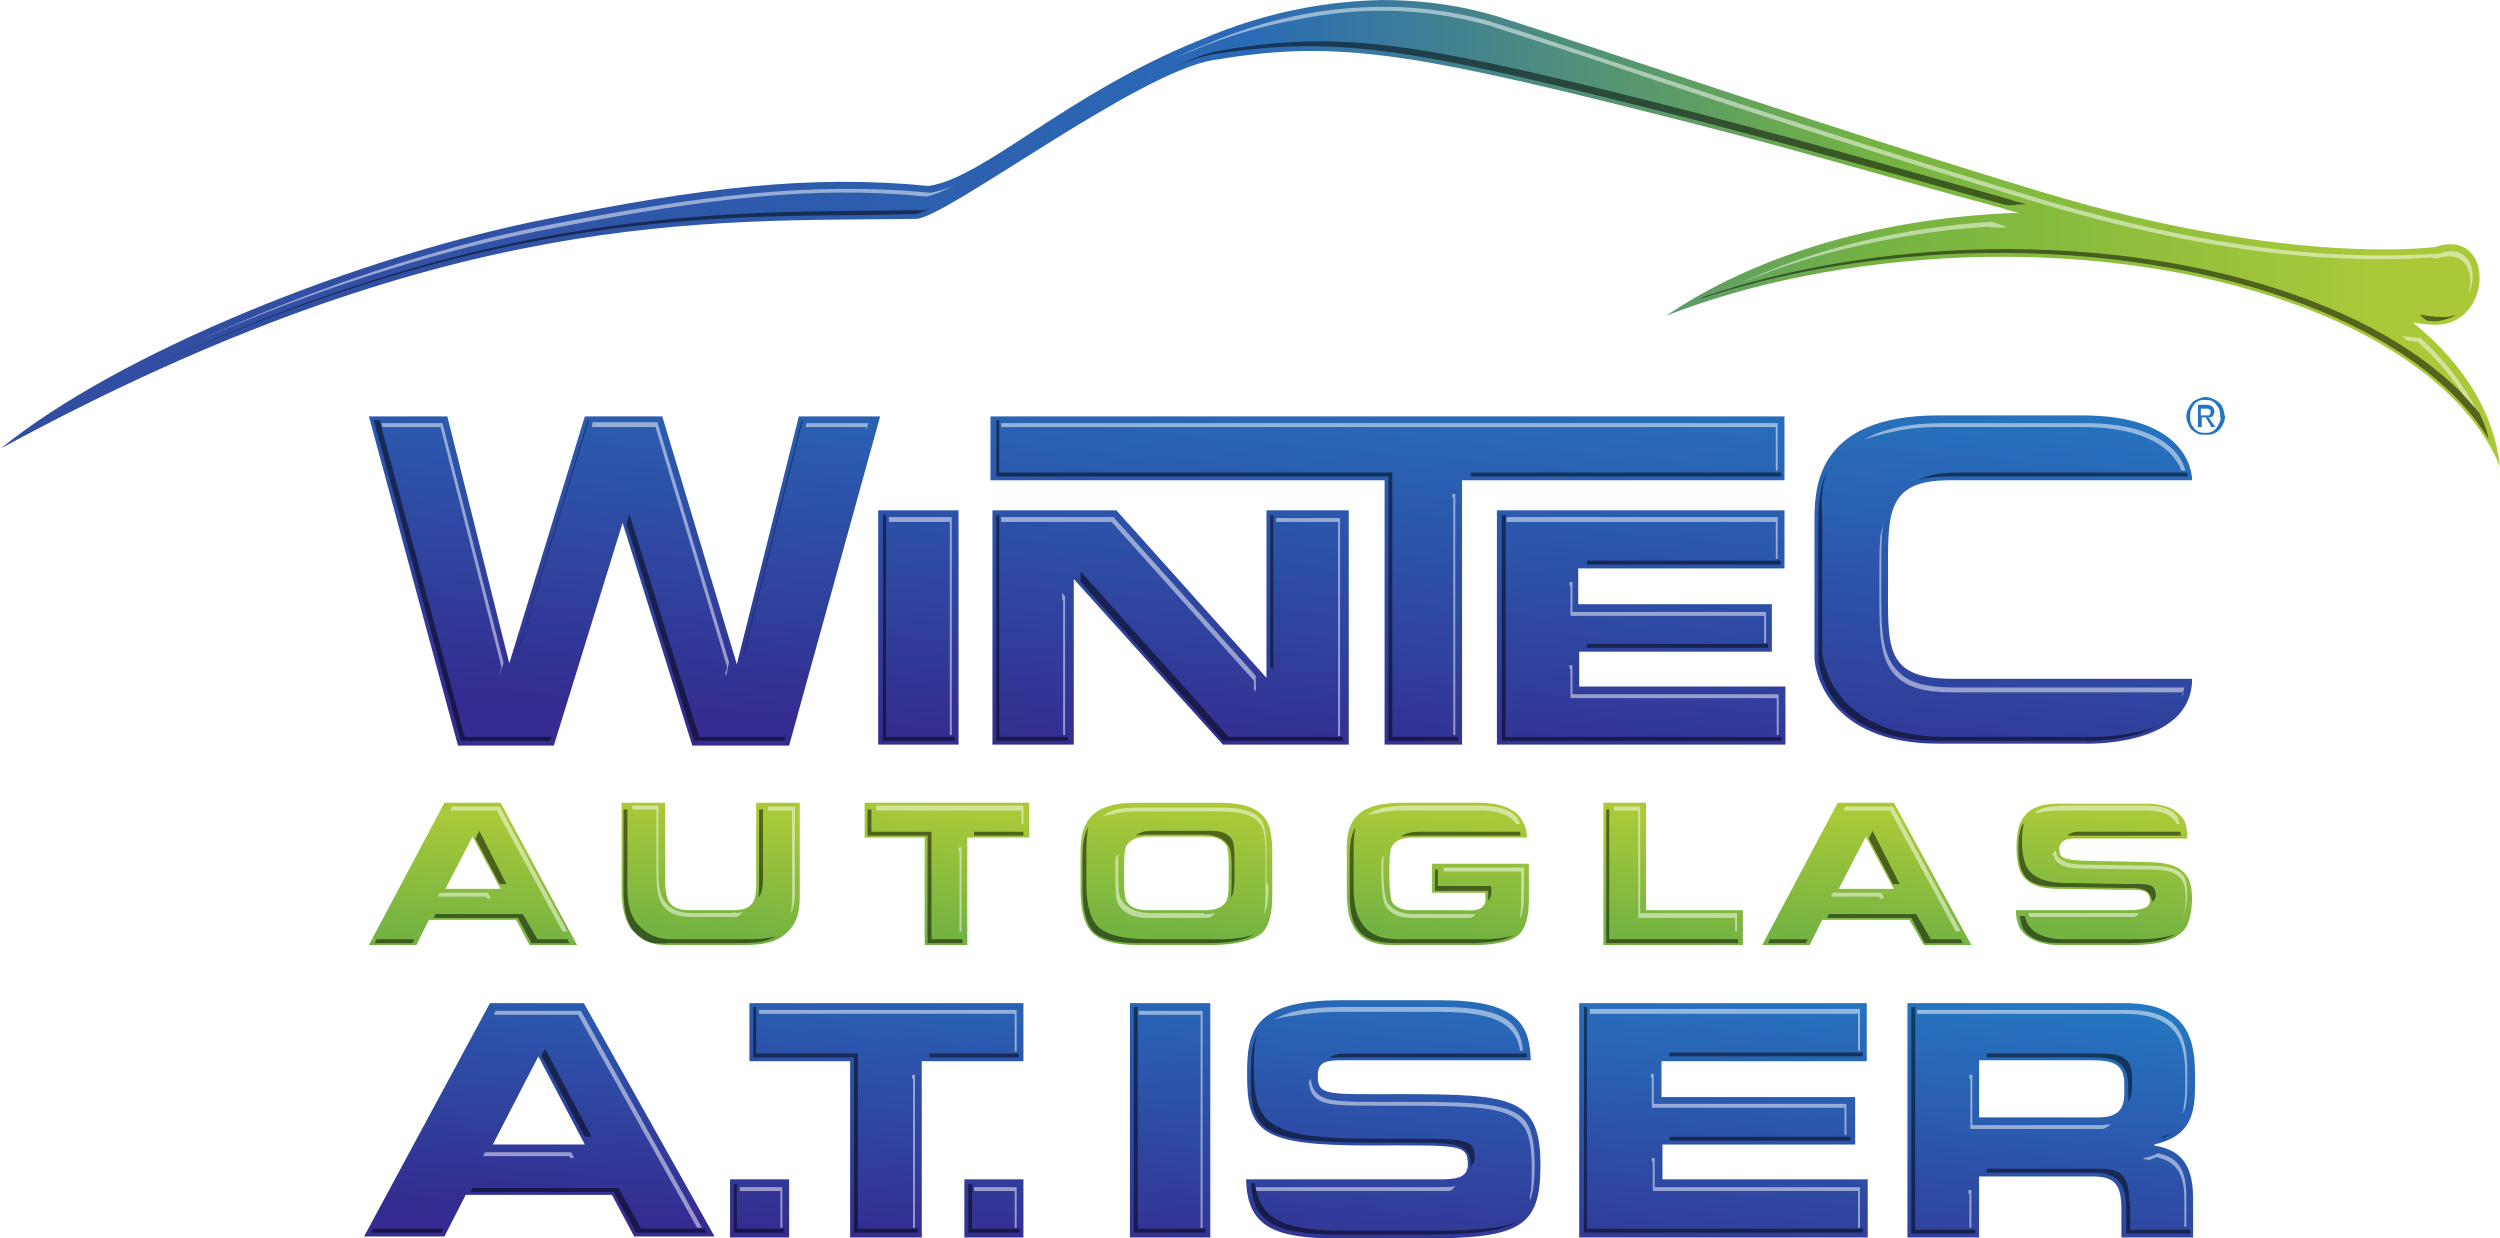 <?xml version="1.0" encoding="UTF-8" standalone="no"?>
<svg xmlns:inkscape="http://www.inkscape.org/namespaces/inkscape" xmlns:sodipodi="http://sodipodi.sourceforge.net/DTD/sodipodi-0.dtd" xmlns:xlink="http://www.w3.org/1999/xlink" xmlns="http://www.w3.org/2000/svg" xmlns:svg="http://www.w3.org/2000/svg" version="1.1" id="Ebene_1" x="0px" y="0px" viewBox="0 0 258.2 127.904" xml:space="preserve" sodipodi:docname="wintec-atiser-logo.svg" width="258.2" height="127.904" inkscape:version="1.1.1 (c3084ef, 2021-09-22)"><defs id="defs1116"></defs>
<style type="text/css" id="style824">
	.st0{fill:url(#SVGID_1_);}
	.st1{opacity:0.5;}
	.st2{fill:#FFFFFF;}
	.st3{fill:url(#SVGID_00000153698368484489692650000010020359452744115603_);}
	.st4{fill:url(#SVGID_00000019667611933875364950000008804897155985977790_);}
	.st5{fill:url(#SVGID_00000011019639178289654120000014150083164035141286_);}
	.st6{fill:url(#SVGID_00000155864084984428493720000005011122772256599194_);}
	.st7{fill:url(#SVGID_00000159433156276060330160000016588014663176731321_);}
	.st8{fill:url(#SVGID_00000169549658911868520920000012318413701836993156_);}
	.st9{fill:url(#SVGID_00000154402830831156132710000000575265403528066190_);}
	.st10{fill:url(#SVGID_00000144308954902178624900000011443252139729216900_);}
	.st11{fill:url(#SVGID_00000034064907002643664860000011143595867574443657_);}
	.st12{fill:url(#SVGID_00000145739914919411768690000015574702094184812951_);}
</style>
<g id="g1111" transform="translate(-15.2,-76.996)">
	<linearGradient id="SVGID_1_" gradientUnits="userSpaceOnUse" x1="145.504" y1="161.202" x2="149.993" y2="109.888">
		<stop offset="0.101" style="stop-color:#342C90" id="stop826"></stop>
		<stop offset="1" style="stop-color:#2578C1" id="stop828"></stop>
	</linearGradient>
	<path class="st0" d="m 146,147 -15.5,-17.3 h -12.8 v 24.2 h 8.4 v -17.1 l 15.4,17.1 h 13 V 129.7 H 146 Z m 23.9,6.9 h 29.7 v -6 h -21.3 v -3.6 h 19.9 v -4.9 h -20 v -3.7 h 21.3 v -6 h -29.7 v 24.2 z m -64,0 h 8.3 v -24.2 h -8.3 z M 97.7,120 91.3,145.6 83.6,120 h -8 L 67.8,145.5 61.4,120 h -8.1 l 9.2,34 h 9.9 l 7.1,-23 7.2,23 h 10 l 9.4,-34 z m 118.8,6.6 h 25.1 c 0,-1.6 -1.3,-6.7 -11.3,-6.7 h -14.9 c -12.9,0 -12.8,7.8 -12.8,11.1 0,5.1 0,11.9 0,13.9 0,1.2 1.2,8.9 12.8,8.9 h 14.9 c 0,0 11.3,0.5 11.3,-6.7 h -24.8 c -7.1,0 -6.6,-3.4 -6.6,-10.3 0,-6.5 -0.4,-10.2 6.3,-10.2 z m -98.9,0 h 40.6 v 27.3 h 8 v -27.3 h 33.3 V 120 h -82 v 6.6 z m 127.2,-7.4 c -0.1,-0.2 -0.2,-0.5 -0.4,-0.6 -0.2,-0.2 -0.4,-0.3 -0.6,-0.4 -0.2,-0.1 -0.5,-0.2 -0.8,-0.2 -0.3,0 -0.5,0.1 -0.8,0.2 -0.2,0.1 -0.5,0.2 -0.6,0.4 -0.2,0.2 -0.3,0.4 -0.4,0.6 -0.1,0.2 -0.2,0.5 -0.2,0.8 0,0.3 0.1,0.6 0.2,0.8 0.1,0.2 0.2,0.5 0.4,0.6 0.2,0.2 0.4,0.3 0.6,0.4 0.2,0.1 0.5,0.1 0.8,0.1 0.3,0 0.5,0 0.8,-0.1 0.2,-0.1 0.4,-0.2 0.6,-0.4 0.2,-0.2 0.3,-0.4 0.4,-0.6 0.1,-0.2 0.2,-0.5 0.2,-0.8 -0.1,-0.3 -0.1,-0.5 -0.2,-0.8 z m -0.4,1.5 c -0.1,0.2 -0.2,0.4 -0.3,0.5 -0.1,0.2 -0.3,0.3 -0.5,0.4 -0.2,0.1 -0.4,0.1 -0.6,0.1 -0.2,0 -0.5,0 -0.7,-0.1 -0.2,-0.1 -0.4,-0.2 -0.5,-0.4 -0.1,-0.2 -0.3,-0.3 -0.3,-0.5 -0.1,-0.2 -0.1,-0.4 -0.1,-0.7 0,-0.2 0,-0.5 0.1,-0.7 0.1,-0.2 0.2,-0.4 0.3,-0.5 0.1,-0.2 0.3,-0.3 0.5,-0.4 0.2,-0.1 0.4,-0.1 0.7,-0.1 0.2,0 0.4,0 0.6,0.1 0.2,0.1 0.4,0.2 0.5,0.4 0.1,0.2 0.3,0.3 0.3,0.5 0.1,0.2 0.1,0.4 0.1,0.7 0.1,0.3 0,0.5 -0.1,0.7 z m -0.7,-0.7 c 0.1,-0.1 0.2,-0.3 0.2,-0.5 0,-0.2 -0.1,-0.4 -0.2,-0.5 -0.1,-0.1 -0.3,-0.2 -0.6,-0.2 h -0.9 v 2.3 h 0.4 v -1 h 0.4 l 0.6,1 h 0.4 l -0.7,-1 c 0.1,0 0.3,0 0.4,-0.1 z m -0.8,-0.1 h -0.4 v -0.7 h 0.5 c 0.1,0 0.1,0 0.2,0 0.1,0 0.1,0 0.2,0.1 0.1,0 0.1,0.1 0.1,0.1 0,0 0,0.1 0,0.2 0,0.1 0,0.2 -0.1,0.2 0,0.1 -0.1,0.1 -0.1,0.1 -0.1,0 -0.1,0 -0.2,0 0,0 -0.1,0 -0.2,0 z" id="path831" style="fill:url(#SVGID_1_)"></path>
	<rect x="179.1" y="134.9" class="st1" width="20" height="0.4" id="rect833"></rect>
	<polygon class="st1" points="142.1,153.1 126.8,136 126.8,137.1 141.5,153.5 153.9,153.5 153.9,153.1 " id="polygon835"></polygon>
	<rect x="179.1" y="143.5" class="st1" width="18.7" height="0.4" id="rect837"></rect>
	<polygon class="st1" points="146.4,130.2 146.4,145.8 146.7,146.2 146.7,130.2 " id="polygon839"></polygon>
	<rect x="167.1" y="125.8" class="st1" width="32.1" height="0.4" id="rect841"></rect>
	<polygon class="st1" points="68.6,144.6 76,120.4 75.9,120.4 68.6,144.5 " id="polygon843"></polygon>
	<polygon class="st1" points="165.8,153.1 159,153.1 159,125.8 118.4,125.8 118.4,120.4 118.1,120.4 118.1,126.2 158.6,126.2 158.6,153.5 165.8,153.5 " id="polygon845"></polygon>
	<polygon class="st1" points="63.2,153.1 54.4,120.4 53.8,120.4 62.8,153.5 72,153.5 72.2,153.1 " id="polygon847"></polygon>
	<polygon class="st1" points="113.8,153.5 113.8,153.1 106.7,153.1 106.7,130.2 106.4,130.2 106.4,153.5 " id="polygon849"></polygon>
	<polygon class="st1" points="92,144.7 98.1,120.4 98,120.4 92,144.5 " id="polygon851"></polygon>
	<polygon class="st1" points="80.2,130.1 79.9,131.1 86.9,153.5 96.2,153.5 96.3,153.1 87.4,153.1 " id="polygon853"></polygon>
	<path class="st1" d="m 241.1,125.8 h -23.7 c -1.9,0 -3.2,0.3 -4.1,0.8 0.9,-0.3 2,-0.4 3.3,-0.4 h 24.6 c -0.1,-0.1 -0.1,-0.2 -0.1,-0.4 z" id="path855"></path>
	<polygon class="st1" points="118.1,153.5 125.5,153.5 125.5,153.1 118.4,153.1 118.4,130.2 118.1,130.2 " id="polygon857"></polygon>
	<polygon class="st1" points="170.7,130.2 170.3,130.2 170.3,153.5 199.2,153.5 199.2,153.1 170.7,153.1 " id="polygon859"></polygon>
	<path class="st1" d="m 203.9,125.6 c -0.9,2 -0.9,4.1 -0.9,5.5 v 4.1 c 0,4.1 0,8.3 0,9.8 0,0.1 0.3,8.5 12.4,8.5 0,0 14.9,0 14.9,0 0.1,0 4.5,0.2 7.7,-1.5 -3.2,1.2 -6.9,1.1 -6.9,1.1 h -14.9 c -11.6,0 -12.8,-7.7 -12.8,-8.9 0,-2 0,-8.8 0,-13.9 -0.1,-1.2 -0.1,-3 0.5,-4.7 z" id="path861"></path>
	<g id="g873">
		<defs id="defs864">
			<path id="SVGID_00000176760819296301816050000000661988428469159603_" d="m 146,147 -15.5,-17.3 h -12.8 v 24.2 h 8.4 v -17.1 l 15.4,17.1 h 13 V 129.7 H 146 Z m 23.9,6.9 h 29.7 v -6 h -21.3 v -3.6 h 19.9 v -4.9 h -20 v -3.7 h 21.3 v -6 h -29.7 v 24.2 z m -64,0 h 8.3 v -24.2 h -8.3 z m -8.2,-34 -6.4,25.6 -7.7,-25.6 h -8 l -7.8,25.5 -6.4,-25.5 h -8.1 l 9.2,34 h 9.9 l 7.1,-23 7.2,23 h 10 l 9.4,-34 z m 118.8,6.7 h 25.1 c 0,-1.6 -1.3,-6.7 -11.3,-6.7 h -14.9 c -12.9,0 -12.8,7.8 -12.8,11.1 0,5.1 0,11.9 0,13.9 0,1.2 1.2,8.9 12.8,8.9 h 14.9 c 0,0 11.3,0.5 11.3,-6.7 h -24.8 c -7.1,0 -6.6,-3.4 -6.6,-10.3 0,-6.5 -0.5,-10.2 6.3,-10.2 z m -98.9,0 h 40.6 v 27.3 h 8 v -27.3 h 33.3 v -6.7 h -82 v 6.7 z m 127.1,-7.4 c -0.1,-0.2 -0.2,-0.5 -0.4,-0.6 -0.2,-0.2 -0.4,-0.3 -0.6,-0.4 -0.2,-0.1 -0.5,-0.2 -0.8,-0.2 -0.3,0 -0.5,0.1 -0.8,0.2 -0.2,0.1 -0.5,0.2 -0.6,0.4 -0.2,0.2 -0.3,0.4 -0.4,0.6 -0.1,0.2 -0.2,0.5 -0.2,0.8 0,0.3 0.1,0.6 0.2,0.8 0.1,0.2 0.2,0.5 0.4,0.6 0.2,0.2 0.4,0.3 0.6,0.4 0.2,0.1 0.5,0.1 0.8,0.1 0.3,0 0.5,0 0.8,-0.1 0.2,-0.1 0.4,-0.2 0.6,-0.4 0.2,-0.2 0.3,-0.4 0.4,-0.6 0.1,-0.2 0.2,-0.5 0.2,-0.8 0,-0.3 0,-0.5 -0.2,-0.8 z m -0.3,1.5 c -0.1,0.2 -0.2,0.4 -0.3,0.5 -0.1,0.2 -0.3,0.3 -0.5,0.4 -0.2,0.1 -0.4,0.1 -0.6,0.1 -0.2,0 -0.5,0 -0.7,-0.1 -0.2,-0.1 -0.4,-0.2 -0.5,-0.4 -0.1,-0.2 -0.3,-0.3 -0.3,-0.5 -0.1,-0.2 -0.1,-0.4 -0.1,-0.7 0,-0.2 0,-0.5 0.1,-0.7 0.1,-0.2 0.2,-0.4 0.3,-0.5 0.1,-0.2 0.3,-0.3 0.5,-0.4 0.2,-0.1 0.4,-0.1 0.7,-0.1 0.2,0 0.4,0 0.6,0.1 0.2,0.1 0.4,0.2 0.5,0.4 0.1,0.2 0.3,0.3 0.3,0.5 0.1,0.2 0.1,0.4 0.1,0.7 0,0.2 0,0.5 -0.1,0.7 z m -0.7,-0.7 c 0.1,-0.1 0.2,-0.3 0.2,-0.5 0,-0.2 -0.1,-0.4 -0.2,-0.5 -0.1,-0.1 -0.3,-0.2 -0.6,-0.2 h -0.9 v 2.3 h 0.4 v -1 h 0.4 l 0.6,1 h 0.4 l -0.7,-1 c 0.1,0 0.3,0 0.4,-0.1 z m -0.8,-0.1 h -0.4 v -0.7 h 0.5 c 0.1,0 0.1,0 0.2,0 0.1,0 0.1,0 0.2,0.1 0.1,0 0.1,0.1 0.1,0.1 0,0.1 0,0.1 0,0.2 0,0.1 0,0.2 -0.1,0.2 0,0.1 -0.1,0.1 -0.1,0.1 -0.1,0 -0.1,0 -0.2,0 -0.1,0 -0.1,0 -0.2,0 z"></path>
		</defs>
		<clipPath id="SVGID_00000066485507114210351220000012091037450200558227_">
			<use xlink:href="#SVGID_00000176760819296301816050000000661988428469159603_" style="overflow:visible" id="use866" x="0" y="0" width="100%" height="100%"></use>
		</clipPath>
		<g style="opacity:0.4" clip-path="url(#SVGID_00000066485507114210351220000012091037450200558227_)" id="g871">
			
				<image style="overflow:visible" width="834" height="180" transform="matrix(0.238,0,0,0.238,49.289,115.207)" id="image869">
			</image>
		</g>
	</g>
	<g class="st1" id="g881">
		
			<image style="overflow:visible;opacity:0.75" width="784" height="142" transform="matrix(0.24,0,0,0.24,53.723,119.851)" id="image875">
		</image>
		<g id="g879">
			<path class="st2" d="m 165.2,128.4 h 0.1 v 24.5 h 0.2 V 128 h -0.3 z m -18.2,2.5 h 6.4 V 153 h 0.2 V 130.5 H 147 Z m 23.9,0 h 27.7 v 3.8 h 0.2 v -4.3 h -28 v 0.5 z m 6.4,6.2 v 0.4 h 0.1 v 3.1 h 20 v 2.8 h 0.2 v -3.2 h -20 v -3.1 z m 0.3,8.6 h -0.3 v 0.4 h 0.1 v 3 h 21.3 v 3.8 h 0.2 v -4.2 h -21.3 z m 37.8,-24.6 h 14.9 c 6.7,0 9.4,2.4 10.2,4.5 h 0.4 c -0.5,-2.1 -3.1,-4.9 -10.3,-4.9 h -14.9 c -3.4,0 -6.1,0.6 -8,1.7 0.9,-0.3 1.9,-0.6 3,-0.8 1.2,-0.3 2.8,-0.5 4.7,-0.5 z m 25.1,27.9 c 0.1,-0.3 0.2,-0.6 0.3,-1 H 217 c -2.9,0 -4.7,-0.5 -5.8,-1.7 -1.7,-1.7 -1.7,-4.5 -1.7,-8.3 v -1.2 -1.1 c 0,-1.8 0,-3.3 0.2,-4.6 -0.1,0.4 -0.2,0.8 -0.3,1.3 -0.1,1.1 -0.1,2.4 -0.1,3.8 v 1.1 1.2 c 0,3.8 0,6.6 1.7,8.3 1.2,1.2 3,1.7 5.8,1.7 h 23.9 c 0,0.1 0,0.1 0,0.2 -0.1,0.1 -0.2,0.2 -0.2,0.3 z M 118.6,121.1 h 80 v 4.5 h 0.2 v -4.9 h -80.2 z m 0,9.4 v 0.4 H 130 l 14.7,16.4 v 0.9 l 0.2,0.2 v -1.6 l -14.7,-16.4 h -11.6 z m 6.3,8.4 0.1,0.1 v 13.9 h 0.2 v -14.3 l -0.3,-0.4 z m -48.5,-18.2 -0.1,0.4 h 6.6 l 7.4,24.8 -0.2,0.7 0.1,0.2 0.3,-1.4 -7.4,-24.8 h -6.7 z m -15.5,0 h -6.3 l 0.1,0.4 h 6 l 6.3,24.8 v 0 l -0.2,0.7 v 0.1 l 0.4,-1.2 v -0.1 z m 37.5,0.4 h 6.3 l -0.1,0.2 h 0.1 l 0.2,-0.6 h -6.4 z m 8.6,9.8 h 6.3 v 22 h 0.2 V 130.4 H 107 Z" id="path877"></path>
		</g>
	</g>
	<g id="g939">
		
			<linearGradient id="SVGID_00000139294801907226687410000011757487661001425593_" gradientUnits="userSpaceOnUse" x1="64.009" y1="175.505" x2="65.386" y2="159.767">
			<stop offset="0.1" style="stop-color:#74B342" id="stop883"></stop>
			<stop offset="0.899" style="stop-color:#A9C938" id="stop885"></stop>
		</linearGradient>
		<path style="fill:url(#SVGID_00000139294801907226687410000011757487661001425593_)" d="m 66.9,159.9 h -5.8 l -7.8,14.7 h 4.9 l 1.3,-2.6 h 9 l 1.4,2.6 h 4.9 z m -5.7,8.9 2.8,-5.4 2.9,5.4 z" id="path888"></path>
		
			<linearGradient id="SVGID_00000000912990620547489590000009941908188106960297_" gradientUnits="userSpaceOnUse" x1="111.854" y1="174.667" x2="113.209" y2="159.18">
			<stop offset="0.1" style="stop-color:#74B342" id="stop890"></stop>
			<stop offset="0.899" style="stop-color:#A9C938" id="stop892"></stop>
		</linearGradient>
		<polygon style="fill:url(#SVGID_00000000912990620547489590000009941908188106960297_)" points="121.5,159.9 104.5,159.9 104.5,163.5 110.7,163.5 110.7,174.6 115.1,174.6 115.1,163.5 121.5,163.5 " id="polygon895"></polygon>
		
			<linearGradient id="SVGID_00000098203620749149662890000005395788788417299097_" gradientUnits="userSpaceOnUse" x1="87.723" y1="174.92" x2="89.103" y2="159.144">
			<stop offset="0.1" style="stop-color:#74B342" id="stop897"></stop>
			<stop offset="0.899" style="stop-color:#A9C938" id="stop899"></stop>
		</linearGradient>
		<path style="fill:url(#SVGID_00000098203620749149662890000005395788788417299097_)" d="m 96.6,173.2 c 1.3,-1.3 1.2,-2.9 1.2,-4.6 v -8.7 h -4.5 v 7.3 c 0,1.3 0.1,2.6 -0.5,3.2 -0.6,0.7 -1.9,0.6 -2.3,0.6 H 87 c -0.7,0 -1.8,0.1 -2.5,-0.6 -0.7,-0.7 -0.6,-2.4 -0.6,-3.3 v -7.2 h -4.5 v 8.2 c 0,1.1 -0.1,3.6 1.2,5.1 1.5,1.5 2.7,1.4 4.3,1.4 h 6.5 c 2,0 3.8,0 5.2,-1.4" id="path902"></path>
		
			<linearGradient id="SVGID_00000058565766140952697610000011439897203521345206_" gradientUnits="userSpaceOnUse" x1="163.023" y1="174.948" x2="164.37" y2="159.549">
			<stop offset="0.1" style="stop-color:#74B342" id="stop904"></stop>
			<stop offset="0.899" style="stop-color:#A9C938" id="stop906"></stop>
		</linearGradient>
		<path style="fill:url(#SVGID_00000058565766140952697610000011439897203521345206_)" d="m 172.1,173.5 c 1.1,-1.1 1,-3.3 1,-4.2 v -3.1 h -10 v 3 h 5.5 c 0,0.5 0.1,0.9 -0.1,1.2 -0.4,0.8 -1.6,0.6 -2.1,0.6 h -4.9 c -0.7,0 -1.8,0.1 -2.5,-0.8 -0.4,-0.6 -0.4,-5 -0.1,-5.7 0.6,-1.1 1.8,-1 3.5,-1 h 2.3 v 0 h 8.2 c 0,-0.7 -0.2,-1.3 -0.5,-1.8 -1,-1.7 -3.5,-1.8 -4.6,-1.8 h -7.3 c -1.3,0 -3.8,0 -5.1,1.3 -1.3,1.3 -1.1,3.2 -1.1,4.5 v 3 c 0,1.5 0,3.4 1.2,4.7 1.3,1.4 3.4,1.2 4.5,1.2 h 7.7 c 0.7,0 3.4,-0.1 4.4,-1.1" id="path909"></path>
		
			<linearGradient id="SVGID_00000178198286832740211830000003170456896293071236_" gradientUnits="userSpaceOnUse" x1="136.039" y1="174.895" x2="137.384" y2="159.522">
			<stop offset="0.1" style="stop-color:#74B342" id="stop911"></stop>
			<stop offset="0.899" style="stop-color:#A9C938" id="stop913"></stop>
		</linearGradient>
		<path style="fill:url(#SVGID_00000178198286832740211830000003170456896293071236_)" d="m 146.6,168.6 v -3 c 0,-1 0.1,-3.3 -1,-4.4 -1.3,-1.3 -3.4,-1.3 -5.2,-1.3 h -7.2 c -1.7,0 -3.8,0 -5.2,1.3 -1.3,1.3 -1.2,3.3 -1.2,4.4 v 3 c 0,1 0,3.5 1.2,4.7 1.2,1.3 3.9,1.3 5.3,1.3 h 7 c 1,0 4,-0.1 5.3,-1.3 1.1,-1.2 1,-3.4 1,-4.7 m -4.5,-0.4 c 0,0.8 -0.1,1.6 -0.2,1.8 -0.6,1.1 -2,1 -2.7,1 h -5 c -0.7,0 -2.1,0.1 -2.7,-1 -0.1,-0.2 -0.2,-1 -0.2,-1.8 v -2 c 0,-0.9 0.1,-1.6 0.2,-1.8 0.7,-1.1 2,-1 2.7,-1 h 5 c 0.7,0 2.1,-0.1 2.7,1 0.1,0.2 0.2,1 0.2,1.8 z" id="path916"></path>
		
			<linearGradient id="SVGID_00000105412779964875887060000002684584542770343563_" gradientUnits="userSpaceOnUse" x1="187.313" y1="175.141" x2="188.62" y2="160.2">
			<stop offset="0.1" style="stop-color:#74B342" id="stop918"></stop>
			<stop offset="0.899" style="stop-color:#A9C938" id="stop920"></stop>
		</linearGradient>
		<polygon style="fill:url(#SVGID_00000105412779964875887060000002684584542770343563_)" points="195.2,171 185.2,171 185.2,159.9 180.8,159.9 180.8,174.6 195.2,174.6 " id="polygon923"></polygon>
		
			<linearGradient id="SVGID_00000176002832574531525700000004665710760100461444_" gradientUnits="userSpaceOnUse" x1="207.919" y1="175.505" x2="209.296" y2="159.767">
			<stop offset="0.1" style="stop-color:#74B342" id="stop925"></stop>
			<stop offset="0.899" style="stop-color:#A9C938" id="stop927"></stop>
		</linearGradient>
		<path style="fill:url(#SVGID_00000176002832574531525700000004665710760100461444_)" d="M 210.8,159.9 H 205 l -7.8,14.7 h 4.9 l 1.3,-2.6 h 9 l 1.5,2.6 h 4.9 z m -5.7,8.9 2.8,-5.4 2.9,5.4 z" id="path930"></path>
		
			<linearGradient id="SVGID_00000028299997049836688870000003924443234244263101_" gradientUnits="userSpaceOnUse" x1="231.858" y1="174.956" x2="233.205" y2="159.554">
			<stop offset="0.1" style="stop-color:#74B342" id="stop932"></stop>
			<stop offset="0.899" style="stop-color:#A9C938" id="stop934"></stop>
		</linearGradient>
		<path style="fill:url(#SVGID_00000028299997049836688870000003924443234244263101_)" d="m 228,165.3 c -0.1,-0.2 -0.2,-0.9 0,-1.1 0.4,-0.7 1.3,-0.6 1.9,-0.6 h 5 c 0.1,0 0.1,0 0.1,0 h 6.1 c 0,-0.8 -0.1,-1.6 -0.4,-2 -0.9,-1.4 -2.7,-1.6 -3.8,-1.6 h -7.6 c -2.1,0 -4.2,-0.2 -5.3,1.7 -0.7,1.1 -0.7,4.2 -0.1,5.4 0.9,1.8 3.3,1.7 4.7,1.7 l 5.8,0.1 c 1.3,0 2.4,-0.1 2.7,0.5 0.2,0.4 0.2,0.9 0,1.1 -0.4,0.5 -1.7,0.5 -2.3,0.5 h -5.2 c -0.2,0 -0.4,0 -0.6,0 h -5.6 c 0,0.8 0.2,1.6 0.5,2 1,1.4 3,1.6 3.8,1.6 h 7.3 c 1.5,0 4.9,0 6,-1.9 0.7,-1.2 0.8,-3.9 0.2,-5 -1,-1.9 -3.8,-1.6 -5.2,-1.7 l -5.5,-0.1 c -0.8,-0.1 -2.1,0 -2.5,-0.6" id="path937"></path>
	</g>
	<g id="g979">
		<rect x="115.8" y="162.9" class="st1" width="5.1" height="0.4" id="rect941"></rect>
		<path class="st1" d="m 172.2,162.9 h -6.8 v 0 h -2.3 c -1.4,0 -2.5,-0.1 -3.2,0.5 0.5,-0.1 1.2,-0.1 1.9,-0.1 h 0.5 1.8 v 0 h 8.1 c 0.1,-0.1 0,-0.3 0,-0.4 z" id="path943"></path>
		<path class="st1" d="m 155.7,173.3 c 1.1,1.1 2.8,1.1 3.9,1.1 h 0.3 c 0,0 7.7,0 7.7,0 v 0 c 2.4,-0.1 3.4,-0.5 3.9,-0.8 -1.2,0.4 -2.7,0.4 -3.1,0.4 h -7.7 c -1.1,0 -3.2,0.2 -4.5,-1.2 -1.2,-1.3 -1.2,-3.2 -1.2,-4.7 v -3 c 0,-0.8 0,-1.7 0.2,-2.7 -0.6,1 -0.6,2.2 -0.6,3.2 v 0.3 3 c 0,1.5 0,3.2 1.1,4.4 z" id="path945"></path>
		<path class="st1" d="m 163.4,166.9 v 2.1 h 5.5 v 0.4 c 0,0.1 0,0.2 0,0.3 0,0.1 0,0.2 0,0.3 0.1,-0.1 0.2,-0.2 0.2,-0.3 0.2,-0.3 0.1,-0.7 0.1,-1.2 h -5.5 v -1.7 h -0.3 z" id="path947"></path>
		<polygon class="st1" points="111.4,174 111.4,162.9 105.2,162.9 105.2,160.6 104.8,160.6 104.8,163.3 111,163.3 111,174.4 114.6,174.4 114.6,174 " id="polygon949"></polygon>
		<path class="st1" d="m 94,166.6 v -6 h -0.4 v 6.9 0.5 c 0,0.6 0,1.2 -0.1,1.7 0.6,-0.6 0.5,-1.8 0.5,-3.1 z" id="path951"></path>
		<path class="st1" d="m 80,160.6 h -0.4 v 7.8 0.3 c 0,1.2 0,3.3 1.1,4.5 1.2,1.3 2.2,1.3 3.6,1.2 h 0.3 6.5 0.3 c 1.5,0 2.8,0 3.9,-0.7 -1,0.3 -2.2,0.3 -3.3,0.3 h -6.5 c -1.6,0 -2.8,0.1 -4.3,-1.4 -1.4,-1.4 -1.2,-3.9 -1.2,-5.1 z" id="path953"></path>
		<polygon class="st1" points="54.1,174 53.9,174.4 57.8,174.4 58,174 " id="polygon955"></polygon>
		<polygon class="st1" points="64.7,162.8 64.3,163.6 66.8,168.3 67.5,168.3 " id="polygon957"></polygon>
		<polygon class="st1" points="74,174.4 73.8,174 70.7,174 69.2,171.4 60.2,171.4 60,171.8 68.7,171.8 68.8,172 70.1,174.4 " id="polygon959"></polygon>
		<path class="st1" d="m 140.9,174 h -7 c -1.4,0 -4,-0.1 -5.3,-1.3 -1.2,-1.2 -1.2,-3.7 -1.2,-4.7 v -3 c 0,-0.6 0,-1.6 0.2,-2.6 -0.6,1 -0.6,2.4 -0.6,3.2 v 3.2 c 0,2.2 0.4,3.6 1.1,4.4 1.2,1.2 3.9,1.2 5,1.2 h 7 c 2.1,0 3.7,-0.3 4.6,-0.9 -1.3,0.5 -3,0.5 -3.8,0.5 z" id="path961"></path>
		<path class="st1" d="m 142.3,169.7 c 0.1,-0.1 0.1,-0.2 0.2,-0.3 0.1,-0.2 0.2,-1 0.2,-1.8 v -2 c 0,-0.8 -0.1,-1.6 -0.2,-1.8 -0.6,-1.1 -2,-1 -2.7,-1 h -5 c -0.6,0 -1.6,-0.1 -2.3,0.5 0.5,-0.1 1,-0.1 1.3,-0.1 h 0.2 5 0.2 c 0.8,0 2.2,0 2.9,1.2 0.3,0.4 0.3,1.7 0.3,2 v 2 c 0,0.2 0,0.8 -0.1,1.3 z" id="path963"></path>
		<path class="st1" d="m 224.1,162.1 c -0.6,1 -0.6,3.9 0,5 0.7,1.5 2.8,1.5 4.1,1.5 0,0 0.2,0 0.2,0 l 5.8,0.1 h 0.6 c 1.1,0 2.1,0 2.5,0.8 0.1,0.2 0.1,0.4 0.2,0.6 0.1,0 0.2,-0.1 0.2,-0.2 0.2,-0.2 0.2,-0.7 0,-1.1 -0.3,-0.6 -1.4,-0.5 -2.7,-0.5 l -5.8,-0.1 c -1.4,0 -3.8,0 -4.7,-1.7 -0.5,-0.9 -0.6,-3 -0.3,-4.4 0,-0.1 0,0 -0.1,0 z" id="path965"></path>
		<path class="st1" d="m 240.4,162.9 h -4.8 c 0,0 -0.1,0 -0.1,0 h -5 c -0.5,0 -1.3,-0.1 -1.8,0.4 0.3,0 0.6,0 0.8,0 h 0.2 5 c 0,0 0,0 0.1,0 v 0 c 0,0 0.1,0 0.1,0 h 5.6 c -0.1,-0.1 -0.1,-0.2 -0.1,-0.4 z" id="path967"></path>
		<polygon class="st1" points="210.7,168.3 211.4,168.3 208.6,162.8 208.2,163.6 " id="polygon969"></polygon>
		<path class="st1" d="m 235.7,174 h -7.3 c -0.9,0 -2.9,-0.1 -3.8,-1.6 -0.1,-0.2 -0.2,-0.5 -0.3,-0.8 h -0.5 c 0.1,0.6 0.2,1.1 0.4,1.4 0.8,1.2 2.5,1.4 3.5,1.4 h 7.3 c 1.1,0 3.4,0 4.8,-0.9 -1.5,0.5 -3.1,0.5 -4.1,0.5 z" id="path971"></path>
		<polygon class="st1" points="197.8,174.4 201.7,174.4 201.9,174 198,174 " id="polygon973"></polygon>
		<polygon class="st1" points="212.7,172 214,174.4 217.9,174.4 217.7,174 214.6,174 213.1,171.4 204.1,171.4 203.9,171.8 212.6,171.8 " id="polygon975"></polygon>
		<polygon class="st1" points="181.4,160.6 181.1,160.6 181.1,174.4 194.7,174.4 194.7,174 181.4,174 " id="polygon977"></polygon>
	</g>
	<g id="g991">
		<defs id="defs982">
			<path id="SVGID_00000131366728740239256410000014968761284774189212_" d="m 66.9,159.9 h -5.8 l -7.8,14.7 h 4.9 l 1.3,-2.6 h 9 l 1.4,2.6 h 4.9 z m -5.7,8.9 2.8,-5.4 2.9,5.4 z m 53.9,5.8 h -4.4 v -11.1 h -6.2 v -3.6 h 16.9 v 3.6 h -6.3 z m -18.5,-1.4 c -1.4,1.4 -3.2,1.4 -5.1,1.4 H 85 c -1.6,0 -2.8,0.1 -4.3,-1.4 -1.4,-1.4 -1.2,-3.9 -1.2,-5.1 v -8.2 H 84 v 7.2 c 0,0.9 -0.1,2.6 0.6,3.3 0.7,0.7 1.9,0.6 2.5,0.6 h 3.6 c 0.4,0 1.6,0.1 2.3,-0.6 0.6,-0.6 0.5,-1.9 0.5,-3.2 v -7.3 H 98 v 8.7 c -0.2,1.7 -0.1,3.3 -1.4,4.6 m 75.5,0.3 c -1,1 -3.8,1.1 -4.4,1.1 H 160 c -1.1,0 -3.2,0.2 -4.5,-1.2 -1.2,-1.3 -1.2,-3.2 -1.2,-4.7 v -3 c 0,-1.3 -0.1,-3.2 1.1,-4.5 1.3,-1.3 3.8,-1.3 5.1,-1.3 h 7.3 c 1.1,0 3.6,0.1 4.6,1.8 0.3,0.5 0.4,1.1 0.5,1.8 h -8.2 v 0 h -2.3 c -1.8,0 -2.9,-0.1 -3.5,1 -0.3,0.7 -0.4,5.1 0.1,5.7 0.6,0.9 1.7,0.8 2.5,0.8 h 4.9 c 0.5,0 1.7,0.1 2.1,-0.6 0.2,-0.3 0.1,-0.7 0.1,-1.2 h -5.5 v -3 h 10 v 3.1 c 0,0.9 0.1,3 -1,4.2 m -25.5,-4.9 v -3 c 0,-1 0.1,-3.3 -1,-4.4 -1.3,-1.3 -3.4,-1.3 -5.2,-1.3 h -7.2 c -1.7,0 -3.8,0 -5.2,1.3 -1.3,1.3 -1.2,3.3 -1.2,4.4 v 3 c 0,1 0,3.5 1.2,4.7 1.2,1.3 3.9,1.3 5.3,1.3 h 7 c 1,0 4,-0.1 5.3,-1.3 1.1,-1.3 1,-3.5 1,-4.7 m -4.5,-0.4 c 0,0.8 -0.1,1.6 -0.2,1.8 -0.6,1.1 -2,1 -2.7,1 h -5 c -0.7,0 -2.1,0.1 -2.7,-1 -0.1,-0.2 -0.2,-1 -0.2,-1.8 v -2 c 0,-0.9 0.1,-1.6 0.2,-1.8 0.7,-1.1 2,-1 2.7,-1 h 5 c 0.7,0 2.1,-0.1 2.7,1 0.1,0.2 0.2,1 0.2,1.8 z m 38.7,-8.3 h 4.4 V 171 h 10 v 3.6 h -14.5 v -14.7 z m 30,0 H 205 l -7.8,14.7 h 4.9 l 1.3,-2.6 h 9 l 1.5,2.6 h 4.9 z m -5.7,8.9 2.8,-5.4 2.9,5.4 z m 22.9,-3.6 c 0.4,0.6 1.7,0.6 2.6,0.6 l 5.5,0.1 c 1.3,0.1 4.1,-0.2 5.2,1.7 0.6,1.2 0.6,3.9 -0.2,5 -1.1,1.9 -4.5,1.9 -6,1.9 h -7.3 c -0.9,0 -2.9,-0.1 -3.8,-1.6 -0.3,-0.5 -0.4,-1.3 -0.5,-2 h 5.6 c 0.2,0 0.4,0 0.6,0 h 5.2 c 0.6,0 1.9,0 2.3,-0.5 0.2,-0.2 0.2,-0.7 0,-1.1 -0.3,-0.6 -1.4,-0.5 -2.7,-0.5 l -5.8,-0.1 c -1.4,0 -3.8,0 -4.7,-1.7 -0.6,-1.1 -0.6,-4.2 0.1,-5.4 1.1,-1.9 3.2,-1.7 5.3,-1.7 h 7.6 c 1.2,0 2.9,0.2 3.8,1.6 0.3,0.4 0.4,1.2 0.4,2 H 235 c 0,0 -0.1,0 -0.1,0 h -5 c -0.6,0 -1.5,-0.1 -1.9,0.6 -0.2,0.3 -0.1,0.9 0,1.1"></path>
		</defs>
		<clipPath id="SVGID_00000086655730759173024750000015905804240235797635_">
			<use xlink:href="#SVGID_00000131366728740239256410000014968761284774189212_" style="overflow:visible" id="use984" x="0" y="0" width="100%" height="100%"></use>
		</clipPath>
		<g style="opacity:0.4" clip-path="url(#SVGID_00000086655730759173024750000015905804240235797635_)" id="g989">
			
				<image style="overflow:visible" width="819" height="91" transform="matrix(0.238,0,0,0.238,49.289,157.052)" id="image987">
			</image>
		</g>
	</g>
	<g class="st1" id="g999">
		
			<image style="overflow:visible;opacity:0.75" width="761" height="61" transform="matrix(0.24,0,0,0.24,59.45,159.428)" id="image993">
		</image>
		<g id="g997">
			<path class="st2" d="m 114.2,164.9 h 0.1 v 8.3 h 0.2 v -8.7 h -0.3 z m 46.4,-4.2 c 0,0 7.3,0 7.3,0 2,0 3.3,0.5 3.9,1.4 0,0 0,0 0,0 h 0.4 c -0.1,-0.2 -0.1,-0.3 -0.2,-0.5 -0.6,-0.9 -1.9,-1.4 -3.9,-1.4 0,0 -7.3,0 -7.3,0 h -0.2 c -1.1,0 -3.2,0.1 -4.2,1 0.4,-0.1 0.7,-0.2 1.1,-0.2 1,-0.3 2.1,-0.3 2.9,-0.3 z m 11.9,5.9 h -8.2 v 0.4 h 8 v 2.3 0.3 c 0,0.5 0,1.3 -0.1,2 0,0.1 0,0.2 0,0.3 0.4,-0.9 0.4,-2.1 0.4,-2.8 v -0.3 -2.2 z m -26.5,1.5 v -3.3 c 0,-0.9 0,-2.7 -0.8,-3.4 -1.1,-1 -2.9,-1 -4.6,-1 h -7.3 c -1.5,0 -3.2,0 -4.2,0.9 0.3,-0.1 0.6,-0.1 1,-0.2 0.9,-0.3 2,-0.3 3.1,-0.3 h 7.3 c 1.7,0 3.5,0 4.6,1 0.8,0.7 0.8,2.5 0.8,3.4 v 3.3 0.4 c 0,0.6 0,1.5 -0.1,2.2 0,0.1 0,0.2 0,0.3 0.4,-0.9 0.4,-2.1 0.4,-3 z m 20.8,3.3 c -0.1,0 -0.1,0 -0.2,0 h -4.9 -0.2 c -0.8,0 -2.2,0 -3,-1.2 -0.4,-0.7 -0.5,-3.1 -0.4,-4.9 0,0.1 -0.1,0.1 -0.1,0.2 0,0.1 0,0.1 -0.1,0.2 -0.1,1.8 0,4.2 0.4,4.9 0.8,1.2 2.2,1.2 3,1.2 h 5.3 c 0.1,0 0.3,0 0.5,0 0.2,-0.1 0.4,-0.2 0.5,-0.4 0,0 0,0 0,0 -0.3,0 -0.6,0 -0.8,0 z M 97.2,160.3 h -2.7 v 0.4 H 97 v 7.8 0.5 c 0,0.8 0,1.5 -0.1,2.1 0,0.1 0,0.1 0,0.2 0.4,-0.8 0.4,-1.7 0.4,-2.7 v -0.5 -7.8 z m 108.6,0 -0.3,0.6 v 0 l 0.1,-0.2 h 4.8 l 6.8,12.5 h 0.5 l -7,-12.9 z m 23,0.4 h 8 c 1.5,0 2.6,0.4 3.1,1.2 0,0 0.1,0.1 0.1,0.2 h 0.3 c -0.1,-0.4 -0.2,-0.6 -0.2,-0.7 -0.5,-0.8 -1.6,-1.2 -3.1,-1.2 h -8 c -1.7,0 -3,0.1 -3.7,0.8 0.2,0 0.5,-0.1 0.7,-0.1 0.8,-0.2 1.7,-0.2 2.8,-0.2 z m 0.9,10.6 c -0.1,0 -0.3,0 -0.4,0 h -4.6 c 0,0.2 0.1,0.3 0.1,0.4 h 4.2 c 0.1,0 0.3,0 0.4,0 h 5.3 c 0.3,0 0.7,0 1,0 0.1,-0.1 0.2,-0.1 0.3,-0.2 0.1,-0.1 0.1,-0.1 0.1,-0.2 -0.4,0 -0.8,0 -1.2,0 z m -45.1,-11 h -2.7 v 0.4 h 2.5 v 11.1 h 10 v 1.4 h 0.2 v -1.9 h -10 z m 56.1,11.2 c 0.5,-1 0.5,-3.1 0.1,-3.9 -0.7,-1.2 -2.6,-1.2 -3.8,-1.2 -0.2,0 -0.4,0 -0.6,0 0,0 -5.5,-0.1 -5.4,-0.1 h -0.2 c -1.1,0 -2.5,0 -3.2,-1 v -0.1 -0.1 c 0,-0.1 -0.1,-0.2 -0.1,-0.3 -0.1,0.1 -0.2,0.2 -0.3,0.4 0,0.1 0,0.1 -0.1,0.2 0.1,-0.1 0.1,-0.1 0.2,-0.1 0,0.1 0.1,0.3 0.1,0.3 v 0.1 0 c 0.6,1 2.1,1 3.2,1 h 0.2 c 0,0 5.4,0.1 5.4,0.1 0.2,0 0.4,0 0.6,0 1.3,0 3.2,0 3.8,1.2 0.4,0.7 0.4,2.1 0.2,3.2 -0.1,0.1 -0.1,0.2 -0.1,0.3 z m -101.2,-0.2 h -5 -0.2 c -0.8,0 -2.4,0 -3.3,-1.4 -0.1,-0.2 -0.3,-0.5 -0.3,-2.2 v -2 c 0,-0.2 0,-0.3 0,-0.5 -0.1,0.1 -0.1,0.1 -0.2,0.2 0,0.1 -0.1,0.2 -0.1,0.3 0,0 0,0 0,0 0,0.1 0,0.3 0,0.5 v 2 c 0,1.7 0.2,2 0.3,2.2 0.9,1.4 2.4,1.4 3.3,1.4 h 5.4 c 0.2,0 0.4,0 0.6,0 0.2,-0.1 0.5,-0.2 0.7,-0.5 -0.4,0.1 -0.8,0.1 -1.1,0.1 z m 65,-2.1 -0.3,0.6 v 0 l 0.1,-0.2 h 5 l 0.1,0.2 h 0.4 l -0.3,-0.6 z m -98.8,-8.5 h 15 v 1.4 h 0.2 v -1.9 h -15.2 z m -43.8,-0.4 -0.3,0.6 v 0 l 0.1,-0.2 h 4.8 l 6.8,12.5 h 0.5 l -7,-12.9 z m 28.9,11 h -3.6 c -0.1,0 -0.1,0 -0.2,0 -0.8,0 -2,0 -2.9,-0.9 -0.9,-0.9 -0.9,-2.5 -0.9,-3.6 v -0.3 -6.3 h -2.7 v 0.4 H 83 v 6.3 0.3 c 0,1.1 0,2.7 0.9,3.6 0.9,0.9 2.1,0.9 2.9,0.9 h 3.9 c 0.2,0 0.4,0 0.6,0 0.2,-0.1 0.4,-0.2 0.5,-0.4 0,0 0,-0.1 0.1,-0.1 -0.4,0.1 -0.8,0.1 -1,0 0,0.1 0,0.1 -0.1,0.1 z m -30.2,-2.1 -0.3,0.6 v 0 l 0.1,-0.2 h 5 l 0.1,0.2 h 0.4 l -0.3,-0.6 z" id="path995"></path>
		</g>
	</g>
	
		<linearGradient id="SVGID_00000160164462232380360000000002891438893678801079_" gradientUnits="userSpaceOnUse" x1="146.55" y1="212.973" x2="150.039" y2="173.097">
		<stop offset="0.101" style="stop-color:#342C90" id="stop1001"></stop>
		<stop offset="1" style="stop-color:#2578C1" id="stop1003"></stop>
	</linearGradient>
	<path style="fill:url(#SVGID_00000160164462232380360000000002891438893678801079_)" d="m 131.9,204.8 h 8.3 v -24.2 h -8.3 z m 46.5,0 h 29.7 v -6 h -21.2 v -3.6 h 19.9 v -4.9 h -20 v -3.7 H 208 v -6 h -29.7 v 24.2 z m 63.5,-15.5 v -1.5 c 0,-4.3 -1.5,-7.2 -7.3,-7.2 h -22.4 v 24.2 h 7.4 v -6.3 h 11.7 c 2.3,0 3,0.8 3,3.4 v 2.9 h 7.4 v -4.1 c 0,-4 -1.8,-5 -4,-5.4 v -0.1 c 3.4,-0.8 4.2,-2.7 4.2,-5.9 z m -7.3,0.6 c 0,1.7 -0.7,2.5 -2.7,2.5 h -12.3 v -5.9 h 11.6 c 2.3,0 3.4,0.4 3.4,2.5 z m -74.5,0.1 c -7.9,0 -8.8,0.2 -8.8,-1.9 0,-1.6 1.1,-1.6 2.8,-1.6 h 19.2 c -0.1,-3.7 -1.4,-6.2 -9.3,-6.2 h -10.3 c -9.3,0 -9.7,3.4 -9.7,7.7 0,5.9 1.4,7.3 12.5,7.3 9.5,0 10.3,-0.2 10.3,2 0,1.5 -1.6,1.5 -3.2,1.5 h -19.7 c 0.1,4.9 2.9,6.1 9.4,6.1 h 9 c 9.8,0 12,-1.1 12,-7.5 0,-7 -2.7,-7.4 -14.2,-7.4 z m -94.3,-9.4 -13,24.1 h 8.3 l 2.2,-4.3 h 15.1 l 2.3,4.3 H 89 L 75.5,180.6 Z m 0.3,14.6 4.7,-9.1 4.8,9.1 z m 26.5,-8.6 H 103 v 18.2 h 7.4 v -18.2 h 10.5 v -6 H 92.6 Z m 22.2,18.2 h 6.1 v -6 h -6.1 z m -24.2,0 h 6.1 v -6 h -6.1 z" id="path1006"></path>
	<path class="st1" d="m 238.6,194.5 c 0.3,-0.1 0.5,-0.2 0.8,-0.4 -0.3,0.1 -0.6,0.2 -0.9,0.3 v 0.1 c 0,0 0.1,0 0.1,0 z" id="path1008"></path>
	<g id="g1044">
		<polygon class="st1" points="71.1,186 75.6,194.4 76.3,194.4 71.5,185.3 " id="polygon1010"></polygon>
		<path class="st1" d="m 154.9,185.8 c -1.1,0 -2,0 -2.4,0.5 0.5,-0.1 1,-0.1 1.6,-0.1 h 0.1 18.7 c 0,-0.1 0,-0.3 0,-0.4 z" id="path1012"></path>
		<rect x="111.2" y="185.8" class="st1" width="9.2" height="0.4" id="rect1014"></rect>
		<rect x="187.6" y="185.7" class="st1" width="20" height="0.4" id="rect1016"></rect>
		<rect x="187.6" y="194.4" class="st1" width="18.7" height="0.4" id="rect1018"></rect>
		<polygon class="st1" points="132.3,204.3 139.7,204.3 139.7,203.9 132.7,203.9 132.7,181 132.3,181 " id="polygon1020"></polygon>
		<polygon class="st1" points="115.2,204.3 120.5,204.3 120.5,203.9 115.6,203.9 115.6,199.3 115.2,199.3 " id="polygon1022"></polygon>
		<polygon class="st1" points="93.3,181 93,181 93,186.2 103.4,186.2 103.4,204.3 110,204.3 110,203.9 103.8,203.9 103.8,185.8 93.3,185.8 " id="polygon1024"></polygon>
		<polygon class="st1" points="64,199.7 63.8,200.1 78.6,200.1 78.7,200.3 80.9,204.3 88.2,204.3 88,203.9 81.4,203.9 79.1,199.7 " id="polygon1026"></polygon>
		<path class="st1" d="m 156.4,195 h 2.1 c 5.6,0 7.3,0 8.1,0.8 0.4,0.4 0.5,1.1 0.5,1.6 0,0 0,0.1 0,0.1 0.2,-0.2 0.4,-0.5 0.4,-0.9 0,-2.2 -0.8,-2 -10.3,-2 -11.1,0 -12.5,-1.4 -12.5,-7.3 0,-1.3 0,-2.6 0.4,-3.6 -0.7,1.2 -0.7,2.8 -0.7,4.5 -0.1,5.5 1,6.8 12,6.8 z" id="path1028"></path>
		<polygon class="st1" points="212.6,204.4 219.2,204.4 219.2,204 213,204 213,181 212.6,181 " id="polygon1030"></polygon>
		<path class="st1" d="m 235.1,201.1 c 0,-2.5 -0.7,-3.4 -3,-3.4 h -11.7 v 0.4 h 10.9 c 2.5,0 3.5,1 3.5,3.8 v 2.5 h 6.6 V 204 h -6.2 v -2.9 z" id="path1032"></path>
		<path class="st1" d="m 154.1,204.1 c -6,0 -8.8,-1 -9.3,-4.9 h -0.4 c 0.2,4 2.4,5.3 9,5.3 h 9 c 4.9,0 7.8,-0.3 9.5,-1.3 -1.8,0.7 -4.6,0.9 -8.7,0.9 z" id="path1034"></path>
		<polygon class="st1" points="178.8,204.3 207.6,204.3 207.6,203.9 179.1,203.9 179.1,181 178.8,181 " id="polygon1036"></polygon>
		<polygon class="st1" points="91,204.3 96.2,204.3 96.2,203.9 91.3,203.9 91.3,199.3 91,199.3 " id="polygon1038"></polygon>
		<polygon class="st1" points="61,203.9 53.7,203.9 53.5,204.3 60.8,204.3 " id="polygon1040"></polygon>
		<path class="st1" d="m 235,190.8 c 0.3,-0.4 0.4,-1 0.4,-1.7 v -0.8 c 0,-2.1 -1.1,-2.5 -3.4,-2.5 h -11.6 v 0.4 h 10.8 c 2,0 3.8,0.2 3.8,3 v 0.8 c 0.1,0.3 0,0.5 0,0.8 z" id="path1042"></path>
	</g>
	<g id="g1056">
		<defs id="defs1047">
			<path id="SVGID_00000093175051213031751080000009340875706900134328_" d="m 131.9,204.8 h 8.3 v -24.2 h -8.3 z m 46.5,0 H 208 v -6 h -21.2 v -3.6 h 19.9 v -4.9 h -20 v -3.7 H 208 v -6 h -29.7 v 24.2 z m 63.5,-15.5 v -1.5 c 0,-4.3 -1.5,-7.2 -7.3,-7.2 h -22.4 v 24.2 h 7.4 v -6.3 h 11.7 c 2.3,0 3,0.8 3,3.4 v 2.9 h 7.4 v -4.1 c 0,-4 -1.8,-5 -4,-5.4 v -0.1 c 3.4,-0.8 4.2,-2.7 4.2,-5.9 z m -7.3,0.6 c 0,1.7 -0.7,2.5 -2.7,2.5 h -12.3 v -5.9 h 11.6 c 2.4,0 3.4,0.4 3.4,2.5 z m -74.5,0.1 c -7.9,0 -8.8,0.2 -8.8,-1.9 0,-1.6 1.1,-1.6 2.8,-1.6 h 19.2 c -0.1,-3.7 -1.4,-6.2 -9.3,-6.2 h -10.3 c -9.3,0 -9.7,3.4 -9.7,7.7 0,5.9 1.4,7.3 12.5,7.3 9.5,0 10.3,-0.2 10.3,2 0,1.5 -1.6,1.5 -3.2,1.5 h -19.7 c 0.1,4.9 2.9,6.1 9.4,6.1 h 9 c 9.8,0 12,-1.1 12,-7.5 0,-7 -2.7,-7.4 -14.2,-7.4 z m -94.4,-9.4 -13,24.1 H 61 l 2.2,-4.3 h 15.1 l 2.3,4.3 h 8.3 L 75.4,180.6 Z m 0.3,14.6 4.7,-9.1 4.8,9.1 z m 26.6,-8.6 H 103 v 18.2 h 7.4 v -18.2 h 10.5 v -6 H 92.6 Z m 22.2,18.2 h 6.1 v -6 h -6.1 z m -24.3,0 h 6.1 v -6 h -6.1 z"></path>
		</defs>
		<clipPath id="SVGID_00000094598395545578279600000006329024359945134475_">
			<use xlink:href="#SVGID_00000093175051213031751080000009340875706900134328_" style="overflow:visible" id="use1049" x="0" y="0" width="100%" height="100%"></use>
		</clipPath>
		<g style="opacity:0.4" clip-path="url(#SVGID_00000094598395545578279600000006329024359945134475_)" id="g1054">
			
				<image style="overflow:visible" width="823" height="131" transform="matrix(0.238,0,0,0.238,48.769,177.708)" id="image1052">
			</image>
		</g>
	</g>
	<g class="st1" id="g1064">
		
			<image style="overflow:visible;opacity:0.75" width="742" height="102" transform="matrix(0.24,0,0,0.24,64.141,180.259)" id="image1058">
		</image>
		<g id="g1062">
			<path class="st2" d="m 153.6,181.5 h 10.3 c 6.5,0 7.9,1.7 8.3,4 h 0.3 c -0.3,-2.6 -1.5,-4.5 -8.4,-4.5 h -10.3 c -3.6,0 -5.7,0.5 -7,1.3 0.6,-0.2 1.2,-0.3 2,-0.4 1.1,-0.2 2.7,-0.4 4.8,-0.4 z m 32.1,6.4 v 0.4 h 0.1 v 3.1 h 19.9 v 2.8 h 0.2 V 191 H 186 v -3.1 z m 0.4,8.7 h -0.3 v 0.4 h 0.1 v 3 h 21.2 v 3.8 h 0.2 v -4.2 h -21.2 z m -41.2,3 c 0,0.2 0,0.3 0.1,0.4 h 18.5 c 0.5,0 0.9,0 1.4,0 0.3,-0.1 0.5,-0.3 0.6,-0.5 -0.5,0.1 -1.1,0.1 -1.7,0.1 z m 15.4,-8.8 h -1.7 c -4.9,0 -6.5,0 -7.4,-0.9 -0.4,-0.4 -0.6,-1 -0.6,-1.5 -0.1,0.1 -0.2,0.3 -0.3,0.5 0,0 0,-0.1 0.1,-0.1 0,0.5 0.2,1.1 0.6,1.5 0.9,0.9 2.5,0.9 7.4,0.9 h 1.7 c 7.1,0 10.5,0.1 12.1,1.7 0.9,0.9 1.2,2.3 1.2,4.8 0,1.1 0,2 -0.2,2.8 0,0.2 0,0.4 0,0.5 0.4,-0.9 0.5,-2.2 0.5,-3.7 0,-2.5 -0.4,-4 -1.2,-4.8 -1.7,-1.6 -5.2,-1.7 -12.2,-1.7 z m -27.4,-9 h 6.3 v 22 h 0.2 v -22.4 h -6.6 v 0.4 z m 85.6,18.5 h 0.1 v 3.5 h 0.2 v -3.9 h -0.3 z m 19.6,-4.2 c -0.4,0.2 -0.9,0.4 -1.5,0.5 v 0.1 c 0.2,0 0.4,0.1 0.6,0.1 0.2,-0.1 0.5,-0.2 0.7,-0.3 1.6,0.4 2.9,1.1 2.9,4.4 v 2.8 h 0.2 v -3.2 c 0,-3.3 -1.3,-4 -2.9,-4.4 z m -3.3,-14.8 h -21.6 v 0.4 h 21.3 c 5.3,0 6.4,2.5 6.4,6.3 v 1.5 c 0,0.8 -0.1,1.4 -0.2,2 0,0.2 0,0.3 0,0.5 0.3,-0.7 0.4,-1.7 0.4,-2.9 v -1.5 c 0,-3.8 -1,-6.3 -6.3,-6.3 z m -55.4,0.4 h 27.7 v 3.8 h 0.2 v -4.3 h -27.9 z m 39.5,11.5 V 188 h -0.3 v 0.4 h 0.1 v 5.2 h 13.2 c 0.2,0 0.3,0 0.5,0 0.3,-0.1 0.6,-0.3 0.8,-0.5 -0.3,0 -0.6,0.1 -1,0.1 z M 93.6,181.7 H 120 v 3.9 h 0.2 v -4.3 H 93.6 Z m 22.2,18.3 h 4.2 v 3.8 h 0.2 v -4.2 h -4.4 z m -50.5,-4 -0.3,0.6 v 0 l 0.1,-0.2 H 74 l 0.1,0.2 h 0.4 L 74.2,196 Z m 44.1,-7.6 h 0.1 v 15.4 h 0.2 V 188 h -0.3 z M 91.6,200 h 4.2 v 3.8 H 96 v -4.2 H 91.6 Z M 66.4,181.4 66.1,182 v 0 l 0.1,-0.2 h 8.7 l 12.3,22 h 0.5 L 75.2,181.4 Z" id="path1060"></path>
		</g>
	</g>
	
		<linearGradient id="SVGID_00000099658818156620080040000006138966269155532438_" gradientUnits="userSpaceOnUse" x1="15.28" y1="101.168" x2="273.356" y2="101.168">
		<stop offset="0.1" style="stop-color:#314EA3" id="stop1066"></stop>
		<stop offset="0.213" style="stop-color:#3053A7" id="stop1068"></stop>
		<stop offset="0.394" style="stop-color:#2D61B0" id="stop1070"></stop>
		<stop offset="0.5" style="stop-color:#2A6AB6" id="stop1072"></stop>
		<stop offset="0.75" style="stop-color:#74B342" id="stop1074"></stop>
		<stop offset="0.95" style="stop-color:#A9C938" id="stop1076"></stop>
	</linearGradient>
	<path style="fill:url(#SVGID_00000099658818156620080040000006138966269155532438_)" d="m 139.2,81.1 c -13.9,5.6 -22.4,14.3 -28.1,15.1 v 0 C 98.9,95 87.5,96.4 71.7,99.6 v 0 c -19.3,3.8 -44.1,13.7 -56.4,23.7 v 0 c 46.1,-25 72.8,-23.4 94.5,-23.7 v 0 c 3,0 22.8,-15.1 30.7,-16.4 v 0 c 12,-2 19.4,-1 43.4,5 v 0 c 16.2,4 24.7,6.7 38.1,10.3 v 0 c 0.5,0.2 1.1,0.3 1.7,0.5 v 0 c -0.3,0 -0.5,0 -0.8,0 v 0 c -14.2,0.6 -26.8,4.6 -35.6,10.6 v 0 c 8.7,-3.4 19.1,-5.5 30.4,-6 v 0 c 27.2,-1.1 50.3,8.3 55.7,21.6 v 0 c -0.6,-5.6 -3.8,-10.7 -9,-14.9 v 0 c 1.3,0.2 2.3,0.3 3,0.2 v 0 c 5.3,-0.7 5.3,-10 -0.7,-8 v 0 c 0,0 -14.9,2.1 -40.7,-5.7 v 0 C 200.6,89.1 182.2,82.6 169.9,78.7 v 0 C 169.1,78.5 164.7,77 158,77 v 0 c -5.2,0.1 -11.6,1 -18.8,4.1" id="path1079"></path>
	<g id="g1089">
		<path class="st1" d="m 109.7,99.1 c 0.3,0 1,-0.3 1.8,-0.7 -0.4,0.2 -0.8,0.3 -1,0.3 -19.1,0.3 -42.2,-1 -79,15.9 33.4,-15.1 55.4,-15.3 73.5,-15.4 0,0 4.7,-0.1 4.7,-0.1 z" id="path1081"></path>
		<path class="st1" d="m 184,87.8 c 11.3,2.8 18.9,5 27,7.2 l 11.1,3.1 0.5,0.1 c 0.4,0 0.7,0 1.1,-0.1 0.3,0 0.5,0 0.8,0 -0.6,-0.2 -1.2,-0.3 -1.7,-0.5 -13.3,-3.7 -21.9,-6.3 -38.1,-10.4 -24,-6 -31.4,-7 -43.4,-5 -1.4,0.2 -3.1,0.9 -5,1.8 1.6,-0.7 3,-1.2 4.2,-1.4 12.3,-1.9 19.9,-0.7 43.5,5.2 z" id="path1083"></path>
		<path class="st1" d="m 271.3,119.7 c -8.4,-10.7 -29.1,-17.8 -53,-16.9 -9.8,0.4 -19,2.1 -27,4.8 -0.2,0.1 -0.4,0.2 -0.6,0.3 8.1,-2.7 17.3,-4.3 26.7,-4.7 25.1,-1 47.3,6.9 54.8,19.1 -0.1,-0.8 -0.5,-1.7 -0.9,-2.6 z" id="path1085"></path>
		<path class="st1" d="m 267.3,110.1 c 0.6,-0.1 1.1,-0.3 1.6,-0.6 -0.2,0.1 -0.5,0.1 -0.8,0.2 -0.7,0.1 -1.7,0 -3,-0.2 0.2,0.2 0.5,0.4 0.7,0.6 0.6,0.1 1.1,0.1 1.5,0 z" id="path1087"></path>
	</g>
	<g id="g1101">
		<defs id="defs1092">
			<path id="SVGID_00000128461379572524322940000012670027172772053149_" d="m 139.2,81.1 c 7.2,-3.1 13.6,-4 18.7,-4 v 0 c 6.7,0 11.1,1.5 11.9,1.7 v 0 c 12.3,3.8 30.7,10.4 56.1,18.1 v 0 c 25.8,7.8 40.7,5.7 40.7,5.7 v 0 c 6,-2 6,7.3 0.7,8 v 0 c -0.7,0.1 -1.7,0 -3,-0.2 v 0 c 5.2,4.2 8.4,9.3 9,14.9 v 0 C 267.8,112 244.8,102.7 217.6,103.7 v 0 c -11.3,0.4 -21.7,2.6 -30.4,6 v 0 c 8.8,-6 21.4,-10.1 35.6,-10.6 v 0 c 0.3,0 0.5,0 0.8,0 v 0 c -0.6,-0.2 -1.2,-0.3 -1.7,-0.5 v 0 C 208.5,94.9 200,92.3 183.8,88.3 v 0 c -24,-6 -31.4,-7 -43.4,-5 v 0 c -7.9,1.3 -27.7,16.4 -30.7,16.4 v 0 C 88,100 61.3,98.4 15.2,123.4 v 0 c 12.4,-10 37.1,-19.9 56.4,-23.7 v 0 C 87.4,96.6 98.8,95.1 111,96.3 v 0 c 5.8,-1 14.3,-9.6 28.2,-15.2"></path>
		</defs>
		<clipPath id="SVGID_00000075143746034797855340000005659073024126869427_">
			<use xlink:href="#SVGID_00000128461379572524322940000012670027172772053149_" style="overflow:visible" id="use1094" x="0" y="0" width="100%" height="100%"></use>
		</clipPath>
		<g style="opacity:0.4" clip-path="url(#SVGID_00000075143746034797855340000005659073024126869427_)" id="g1099">
			
				<image style="overflow:visible" width="1114" height="216" transform="matrix(0.238,0,0,0.238,11.279,77.786)" id="image1097">
			</image>
		</g>
	</g>
	<g class="st1" id="g1109">
		
			<image style="overflow:visible;opacity:0.75" width="986" height="180" transform="matrix(0.24,0,0,0.24,35.303,76.996)" id="image1103">
		</image>
		<g id="g1107">
			<path class="st2" d="m 111.3,96.9 h -0.1 C 98.8,95.7 87,97.3 72,100.2 c -11.8,2.3 -24.8,6.7 -35.9,11.8 11.1,-4.9 23.6,-8.9 34.5,-11.1 1,-0.2 2.1,-0.4 3.1,-0.6 14.1,-2.7 25.4,-4.2 37.2,-3 v 0 c 0.9,-0.2 1.8,-0.6 2.8,-1.1 -0.8,0.3 -1.7,0.6 -2.4,0.7 z m 109.6,3 c -9.2,0.6 -18,2.7 -25.4,6.1 0,0 0.1,0 0.1,0 5,-2.1 10.5,-3.6 16.5,-4.6 2.8,-0.5 5.6,-0.8 8.5,-1 0,0 0,0 0,0 0.1,0 0.3,0.1 0.4,0.1 0.2,0 0.5,0 0.7,0 0.3,0 0.5,0 0.8,0 -0.5,-0.3 -1.1,-0.4 -1.6,-0.6 0,0 0,0 0,0 z m 44.3,12 c -0.5,0 -1.2,-0.1 -1.9,-0.2 0.2,0.2 0.4,0.4 0.6,0.5 0.4,0 0.7,0.1 1,0.1 2,1.8 3.5,3.6 4.8,5.6 0.4,0.4 0.8,0.9 1.2,1.3 -1.3,-2.5 -3.2,-5 -5.7,-7.3 z m 1.7,-8.2 c 0.8,-0.3 2,-0.4 2.7,0.3 0.7,0.7 0.9,1.9 0.6,3.1 0,0.1 0,0.2 0,0.2 0,-0.1 0.1,-0.2 0.1,-0.3 0.5,-1.3 0.3,-2.8 -0.5,-3.5 -0.8,-0.8 -1.9,-0.6 -2.7,-0.3 h -0.1 -0.1 c -5.6,0.3 -18.7,1 -41.1,-5.7 -16.2,-4.9 -29.5,-9.3 -40.3,-12.9 -6.1,-2 -11.3,-3.8 -15.8,-5.2 -0.2,0 -0.4,-0.1 -0.6,-0.2 -1.5,-0.4 -5.5,-1.5 -11,-1.5 -6.2,0 -12.4,1.3 -18.4,3.9 -1.3,0.5 -2.5,1.1 -3.7,1.6 0.7,-0.3 1.4,-0.6 2.2,-0.9 4,-1.7 7.7,-2.7 11.1,-3.3 2.9,-0.6 5.8,-0.9 8.6,-0.9 5.5,0 9.5,1.1 11,1.5 0.3,0.1 0.5,0.1 0.6,0.2 4.4,1.4 9.7,3.1 15.8,5.2 10.7,3.6 24.1,8 40.3,12.9 22,6.6 35,6 40.8,5.7 0.2,0.1 0.4,0.1 0.5,0.1 z" id="path1105"></path>
		</g>
	</g>
</g>
</svg>
